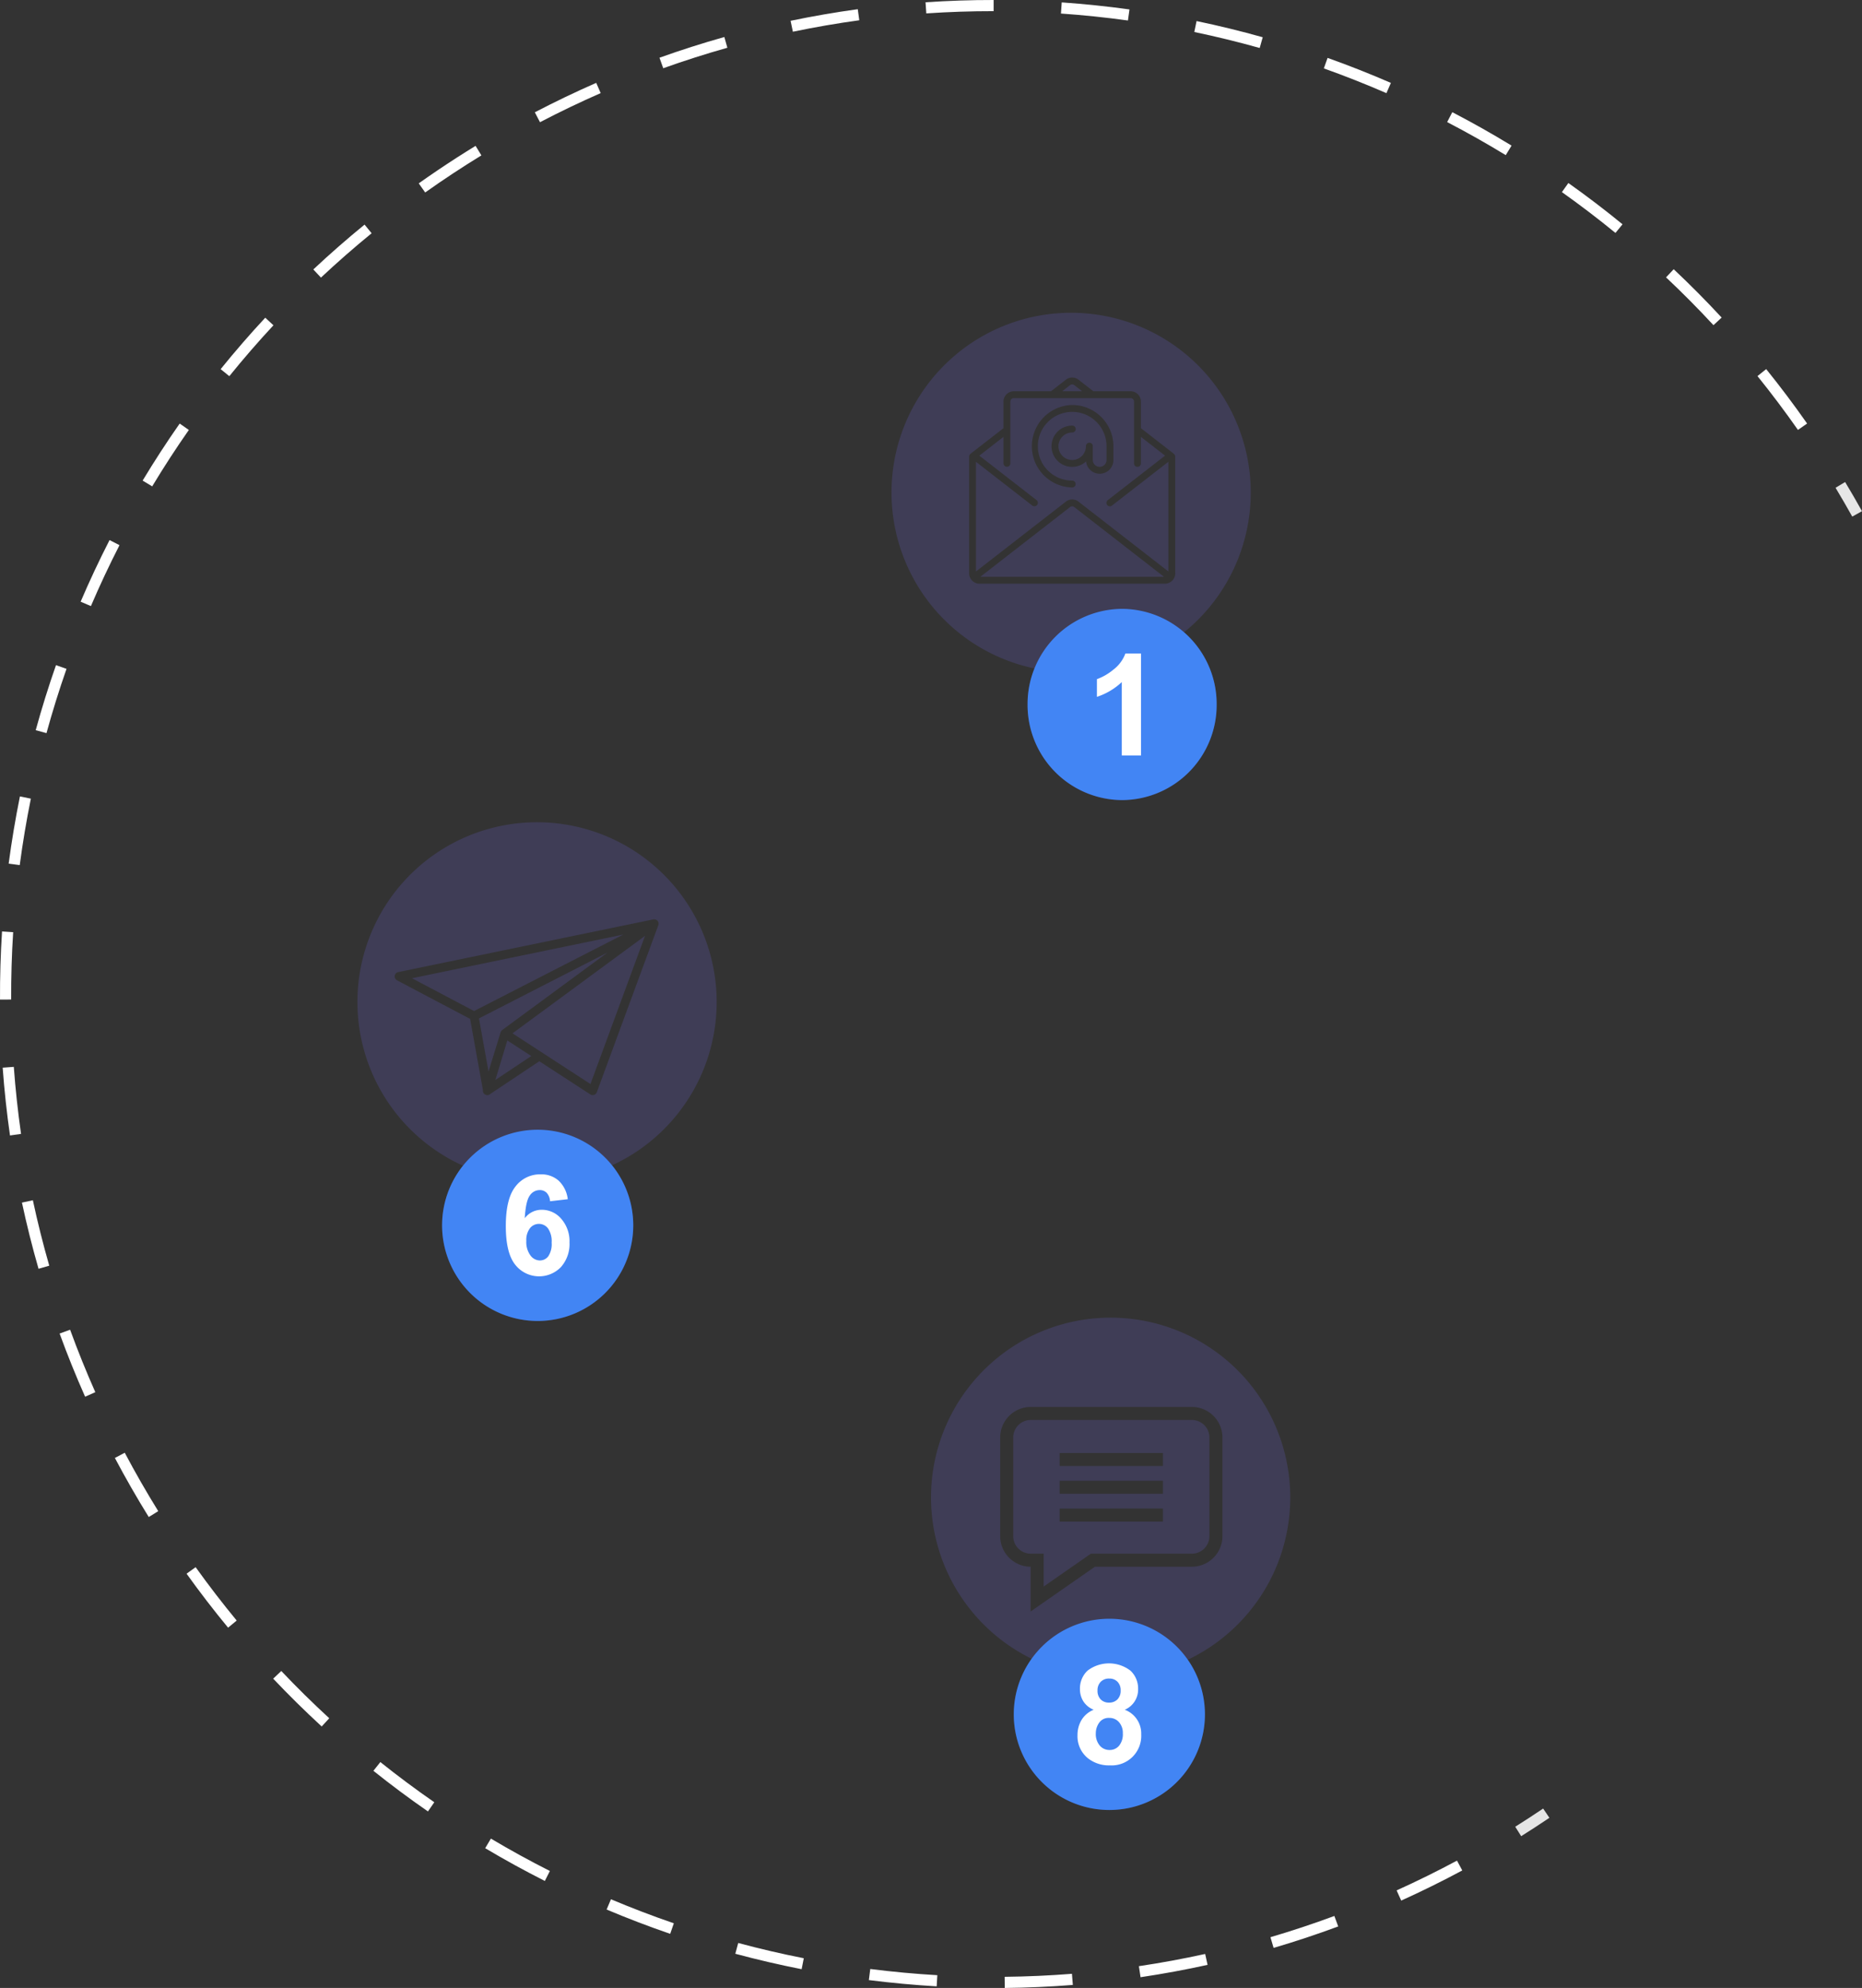<svg id="undraw_social_notifications_ro8o" xmlns="http://www.w3.org/2000/svg" width="767.684" height="819.26" viewBox="0 0 767.684 819.26">
  <rect x="0" y="0" width="767.684" height="819.26" fill="#333333" stroke="none"/>
  <path id="Path_1552" data-name="Path 1552" d="M532.306,556.052c3.843-2.411,7.716-4.932,11.507-7.492l2.575,3.815c-3.834,2.588-7.749,5.137-11.635,7.577Z" transform="translate(92.411 196.759)" fill="#e6e6e6"/>
  <path id="Path_1553" data-name="Path 1553" d="M400.672,246.341c5.127-3.461,10.375-6.836,15.6-10.032l2.4,3.926c-7.824,4.785-15.655,9.949-23.177,15.282l-2.66-3.757Q396.711,249.015,400.672,246.341ZM370.5,268.758l2.911,3.566c-7.154,5.837-14.18,11.984-20.89,18.271l-3.146-3.359c6.786-6.357,13.891-12.574,21.125-18.478Zm70.2-46.281c8.276-4.32,16.791-8.4,25.312-12.13l1.842,4.217c-8.421,3.686-16.841,7.721-25.023,11.995ZM329.561,307.119l3.37,3.137c-6.275,6.746-12.394,13.8-18.186,20.963l-3.579-2.893c5.862-7.248,12.051-14.383,18.4-21.207ZM492.094,199.986c8.77-3.138,17.768-6.01,26.742-8.537l1.248,4.428c-8.874,2.5-17.769,5.342-26.442,8.443ZM294.281,350.75l3.771,2.638c-5.282,7.546-10.367,15.368-15.112,23.245L279,374.256C283.8,366.292,288.937,358.384,294.281,350.75ZM546.146,184.765c9.146-1.9,18.464-3.511,27.7-4.776l.625,4.561c-9.126,1.25-18.341,2.839-27.384,4.722Zm-280.784,214,4.1,2.1c-4.2,8.2-8.166,16.65-11.788,25.108l-4.232-1.812C257.1,415.606,261.117,407.063,265.362,398.766ZM601.791,177.132c9.317-.63,18.761-.946,28.076-.935l-.006,4.6c-9.208-.009-18.548.3-27.76.923ZM243.279,450.315l4.344,1.52c-3.043,8.7-5.823,17.611-8.263,26.492l-4.438-1.217C237.39,468.126,240.2,459.11,243.279,450.315ZM657.937,177.184c9.293.646,18.69,1.621,27.93,2.9l-.632,4.559c-9.135-1.263-18.427-2.227-27.618-2.866ZM228.409,504.414l4.51.914c-1.83,9.033-3.375,18.245-4.587,27.381l-4.563-.606C225,522.863,226.557,513.547,228.409,504.414ZM713.531,184.878c9.128,1.9,18.3,4.149,27.269,6.667l-1.245,4.43c-8.866-2.491-17.937-4.707-26.963-6.591Zm-492.5,375.175,4.591.3c-.587,9.188-.863,18.528-.82,27.756l-4.6.02C220.156,578.792,220.437,569.346,221.031,560.053Zm546.513-360c8.781,3.126,17.561,6.6,26.1,10.31l-1.836,4.221c-8.44-3.673-17.122-7.1-25.807-10.2ZM221.3,616.2l4.588-.337c.675,9.2,1.678,18.493,2.984,27.622l-4.555.651C222.993,634.9,221.976,625.5,221.3,616.2ZM818.966,222.428c8.266,4.292,16.486,8.927,24.432,13.774L841,240.13c-7.856-4.791-15.984-9.374-24.156-13.619ZM229.246,671.8l4.5-.966c1.934,9.023,4.208,18.1,6.759,26.963l-4.423,1.272C233.5,690.1,231.2,680.923,229.246,671.8ZM866.815,251.615c7.606,5.391,15.119,11.116,22.331,17.014l-2.915,3.562c-7.129-5.832-14.556-11.49-22.076-16.822ZM244.776,725.765l4.326-1.576c3.154,8.661,6.651,17.32,10.391,25.735l-4.205,1.869C251.505,743.281,247.968,734.526,244.776,725.765ZM910.243,287.144c6.786,6.383,13.44,13.087,19.772,19.924L926.64,310.2c-6.262-6.76-12.839-13.388-19.55-19.7ZM267.56,777.035l4.068-2.152c4.3,8.132,8.952,16.23,13.812,24.073l-3.912,2.423C276.611,793.451,271.914,785.26,267.56,777.035ZM948.374,328.3c5.841,7.242,11.516,14.79,16.871,22.433l-3.771,2.64c-5.293-7.559-10.907-15.022-16.683-22.184ZM300.854,822.043c5.376,7.5,11.071,14.9,16.927,22l-3.549,2.928c-5.924-7.177-11.682-14.66-17.12-22.242Zm35.314,42.785c6.351,6.7,13,13.25,19.775,19.475l-3.114,3.387c-6.85-6.3-13.579-12.922-20-19.7Zm40.845,37.539c7.192,5.747,14.674,11.316,22.24,16.552l-2.619,3.784c-7.653-5.3-15.22-10.928-22.492-16.741ZM422.588,933.9c7.924,4.71,16.106,9.2,24.316,13.347l-2.075,4.108c-8.3-4.193-16.578-8.735-24.592-13.5Zm49.5,25c8.5,3.585,17.224,6.916,25.922,9.9l-1.493,4.35c-8.8-3.019-17.62-6.389-26.218-10.013Zm52.466,18.016c8.9,2.392,17.993,4.508,27.036,6.29l-.889,4.514c-9.146-1.8-18.345-3.941-27.343-6.359Zm54.441,10.721c9.156,1.16,18.459,2.021,27.65,2.555l-.266,4.594c-9.3-.54-18.7-1.409-27.961-2.583Zm55.41,3.222c9.233-.1,18.568-.515,27.746-1.24l.365,4.588c-9.285.733-18.725,1.156-28.064,1.254Zm55.348-4.384c9.129-1.358,18.321-3.052,27.322-5.035l.99,4.495c-9.1,2.005-18.4,3.718-27.635,5.093Zm54.236-11.945c8.84-2.6,17.7-5.541,26.343-8.743l1.6,4.315c-8.739,3.24-17.7,6.215-26.644,8.843Zm52.021-19.282c8.391-3.788,16.765-7.918,24.892-12.279l2.175,4.058c-8.219,4.408-16.689,8.586-25.173,12.417Z" transform="translate(-220.196 -176.197)" fill="#fff"/>
  <path id="Path_1554" data-name="Path 1554" d="M598.285,277.814l3.944-2.374c2.4,3.981,4.737,8.022,6.96,12.012l-4.02,2.239C602.971,285.745,600.656,281.749,598.285,277.814Z" transform="translate(158.496 -76.795)" fill="#e6e6e6"/>
  <path id="Path_1856" data-name="Path 1856" d="M74.06,148.117A74.078,74.078,0,0,1,45.232,5.82,74.078,74.078,0,0,1,102.886,142.3,73.581,73.581,0,0,1,74.06,148.117ZM41.145,36.776a12.61,12.61,0,0,0-12.6,12.6V90.026a12.619,12.619,0,0,0,12.552,12.6v18.449l26.513-18.449h39.963a12.611,12.611,0,0,0,12.6-12.6V49.373a12.611,12.611,0,0,0-12.6-12.6ZM46.469,110.8V97.255H41.145a7.236,7.236,0,0,1-7.228-7.229V49.373a7.236,7.236,0,0,1,7.228-7.229h66.433a7.236,7.236,0,0,1,7.227,7.229V90.026a7.236,7.236,0,0,1-7.227,7.229H65.929L46.471,110.794Zm6.6-32.144V84.02H95.65V78.651Zm0-11.453v5.368H95.65V67.2Zm0-11.452v5.368H95.65V55.747Z" transform="translate(383.823 543.038)" fill="#3f3d56"/>
  <path id="Path_1854" data-name="Path 1854" d="M74.06,148.117A74.078,74.078,0,0,1,45.232,5.82,74.078,74.078,0,0,1,102.887,142.3,73.584,73.584,0,0,1,74.06,148.117Zm.967-49.643h0L96.04,112.132a1.809,1.809,0,0,0,.987.291,1.829,1.829,0,0,0,.571-.091,1.807,1.807,0,0,0,1.128-1.094l25.354-68.819a1.828,1.828,0,0,0,.06-.189c0-.016.006-.033.008-.049l0-.031a.462.462,0,0,0,.014-.064c0-.016.006-.033.01-.049a.8.8,0,0,0,.014-.081,2.014,2.014,0,0,0-.017-.4.359.359,0,0,1,0-.049.285.285,0,0,0,0-.054,1.829,1.829,0,0,0-.181-.523.6.6,0,0,0-.031-.053l-.011-.017-.009-.015a.022.022,0,0,1,0-.007.018.018,0,0,0,0-.007l0-.006s0,0,0,0l-.009-.015-.009-.015-.018-.031a1.762,1.762,0,0,0-.4-.416.414.414,0,0,0-.063-.036.533.533,0,0,1-.048-.026,1.7,1.7,0,0,0-.428-.21,1.2,1.2,0,0,0-.19-.043l-.012,0a1.728,1.728,0,0,0-.361-.038h-.041c-.071,0-.141.006-.214.016a.47.47,0,0,1-.064,0,.425.425,0,0,0-.077.007L16.839,61.741a1.812,1.812,0,0,0-.48,3.377L46.488,81.01l5.284,29.324a.215.215,0,0,0,0,.034v.01c0,.007,0,.016,0,.024a1.7,1.7,0,0,0,0,.429,1.61,1.61,0,0,0,.036.212,1.811,1.811,0,0,0,.2.486.16.16,0,0,1,.019.045.161.161,0,0,0,.02.046.072.072,0,0,0,.012.015l.009.009a.523.523,0,0,0,.045.053c.013.015.026.029.038.044a1.862,1.862,0,0,0,.275.283.136.136,0,0,1,.021.021.172.172,0,0,0,.025.024.229.229,0,0,0,.045.023.322.322,0,0,1,.04.02,1.847,1.847,0,0,0,.345.179l.05.019a.994.994,0,0,0,.1.035,1.789,1.789,0,0,0,.5.079.038.038,0,0,0,.016,0h.1a1.8,1.8,0,0,0,1.29-.569l20.069-13.38Zm21.085,9.385v0h0l-27.9-18.135L63.98,86.973,118.6,46.809,96.112,107.858Zm-39.22-1.648v0L61.829,89.9l7.689,5,2.2,1.429-7.471,4.979-7.351,4.9Zm-2.807-3.491h0l-3.945-21.9,53.05-27.173L59.723,85.607a1.22,1.22,0,0,0-.143.133l-.044.046-.01.009-.009.008a.311.311,0,0,0-.048.046c-.036.04-.069.081-.106.128-.02.026-.037.054-.054.081l-.034.053a1.934,1.934,0,0,0-.166.341.169.169,0,0,1-.014.027l0,.006h0a.182.182,0,0,0-.014.031.035.035,0,0,1-.005.01.027.027,0,0,0-.005.007ZM48.13,77.778,22.515,64.268l87.157-18.012L48.13,77.778Z" transform="translate(147.333 338.876)" fill="#3f3d56"/>
  <ellipse id="Ellipse_513" data-name="Ellipse 513" cx="38.978" cy="39.406" rx="38.978" ry="39.406" transform="translate(423.659 250.913)" fill="#3f3d56"/>
  <path id="Path_1574" data-name="Path 1574" d="M464.329,352.774h-7.936v-30.24a27.306,27.306,0,0,1-10.255,6.08v-7.281a22.87,22.87,0,0,0,6.749-3.9,14.782,14.782,0,0,0,5-6.7h6.441Z" transform="translate(6.106 -41.439)" fill="#3f3d56"/>
  <circle id="Ellipse_515" data-name="Ellipse 515" cx="39.406" cy="39.406" r="39.406" transform="translate(182.271 465.572)" fill="#3f3d56"/>
  <path id="Path_1576" data-name="Path 1576" d="M332.837,445.446a9.232,9.232,0,0,0,1.69,5.939,4.9,4.9,0,0,0,3.864,2.093,4.323,4.323,0,0,0,3.488-1.714,8.94,8.94,0,0,0,1.4-5.616,9.348,9.348,0,0,0-1.5-5.883,4.7,4.7,0,0,0-7.433-.085A7.994,7.994,0,0,0,332.837,445.446Zm17.093-17.213-7.3.845a5.674,5.674,0,0,0-1.4-3.481,3.958,3.958,0,0,0-2.923-1.123,4.885,4.885,0,0,0-4.039,2.245q-1.653,2.249-2.08,9.354a8.66,8.66,0,0,1,7-3.486,10.485,10.485,0,0,1,8.088,3.765,14.013,14.013,0,0,1,3.368,9.715A14.306,14.306,0,0,1,347.11,456.2a12.516,12.516,0,0,1-18.888-1.026q-3.839-4.842-3.839-15.877,0-11.318,4-16.315a12.676,12.676,0,0,1,10.384-5,10.723,10.723,0,0,1,7.419,2.623A12.51,12.51,0,0,1,349.93,428.234Z" transform="translate(-115.842 65.973)" fill="#3f3d56"/>
  <path id="Path_1858" data-name="Path 1858" d="M39.406,0A39.406,39.406,0,1,1,0,39.406,39.406,39.406,0,0,1,39.406,0Z" transform="translate(182.271 465.572)" fill="#4285f4"/>
  <path id="Path_1577" data-name="Path 1577" d="M332.837,445.446a9.232,9.232,0,0,0,1.69,5.939,4.9,4.9,0,0,0,3.864,2.093,4.323,4.323,0,0,0,3.488-1.714,8.94,8.94,0,0,0,1.4-5.616,9.348,9.348,0,0,0-1.5-5.883,4.7,4.7,0,0,0-7.433-.085A7.994,7.994,0,0,0,332.837,445.446Zm17.093-17.213-7.3.845a5.674,5.674,0,0,0-1.4-3.481,3.958,3.958,0,0,0-2.923-1.123,4.885,4.885,0,0,0-4.039,2.245q-1.653,2.249-2.08,9.354a8.66,8.66,0,0,1,7-3.486,10.485,10.485,0,0,1,8.088,3.765,14.013,14.013,0,0,1,3.368,9.715A14.306,14.306,0,0,1,347.11,456.2a12.516,12.516,0,0,1-18.888-1.026q-3.839-4.842-3.839-15.877,0-11.318,4-16.315a12.676,12.676,0,0,1,10.384-5,10.723,10.723,0,0,1,7.419,2.623A12.51,12.51,0,0,1,349.93,428.234Z" transform="translate(-115.842 65.973)" fill="#fff"/>
  <circle id="Ellipse_517" data-name="Ellipse 517" cx="39.406" cy="39.406" r="39.406" transform="translate(417.969 667.102)" fill="#3f3d56"/>
  <path id="Path_1578" data-name="Path 1578" d="M450.4,529.838a5.011,5.011,0,0,0,1.3,3.674,4.6,4.6,0,0,0,3.446,1.319,4.668,4.668,0,0,0,3.487-1.332,5.046,5.046,0,0,0,1.308-3.69,4.885,4.885,0,0,0-1.293-3.55,4.545,4.545,0,0,0-3.42-1.332,4.666,4.666,0,0,0-3.515,1.345A4.91,4.91,0,0,0,450.4,529.838Zm-.707,17.622a7.368,7.368,0,0,0,1.623,5.077,5.192,5.192,0,0,0,4.046,1.825,5.009,5.009,0,0,0,3.923-1.756,7.394,7.394,0,0,0,1.552-5.062,6.648,6.648,0,0,0-1.578-4.641,5.144,5.144,0,0,0-4.005-1.757,4.735,4.735,0,0,0-4.184,1.993A7.453,7.453,0,0,0,449.695,547.459Zm-.871-9.682a8.962,8.962,0,0,1-4.32-3.55,9.432,9.432,0,0,1-1.348-4.949,10.1,10.1,0,0,1,3.118-7.606,14.567,14.567,0,0,1,17.715,0,10.05,10.05,0,0,1,3.147,7.606,9.02,9.02,0,0,1-5.506,8.5,10.433,10.433,0,0,1,6.788,10.1A12.179,12.179,0,0,1,455.5,560.7a13.928,13.928,0,0,1-9.075-2.945,11.641,11.641,0,0,1-4.278-9.544,12.045,12.045,0,0,1,1.608-6.126A10.429,10.429,0,0,1,448.824,537.777Z" transform="translate(2.096 166.823)" fill="#3f3d56"/>
  <path id="Path_1857" data-name="Path 1857" d="M39.406,0A39.406,39.406,0,1,1,0,39.406,39.406,39.406,0,0,1,39.406,0Z" transform="translate(417.969 667.102)" fill="#4285f4"/>
  <path id="Path_1579" data-name="Path 1579" d="M450.4,529.838a5.011,5.011,0,0,0,1.3,3.674,4.6,4.6,0,0,0,3.446,1.319,4.668,4.668,0,0,0,3.487-1.332,5.046,5.046,0,0,0,1.308-3.69,4.885,4.885,0,0,0-1.293-3.55,4.545,4.545,0,0,0-3.42-1.332,4.666,4.666,0,0,0-3.515,1.345A4.91,4.91,0,0,0,450.4,529.838Zm-.707,17.622a7.368,7.368,0,0,0,1.623,5.077,5.192,5.192,0,0,0,4.046,1.825,5.009,5.009,0,0,0,3.923-1.756,7.394,7.394,0,0,0,1.552-5.062,6.648,6.648,0,0,0-1.578-4.641,5.144,5.144,0,0,0-4.005-1.757,4.735,4.735,0,0,0-4.184,1.993A7.453,7.453,0,0,0,449.695,547.459Zm-.871-9.682a8.962,8.962,0,0,1-4.32-3.55,9.432,9.432,0,0,1-1.348-4.949,10.1,10.1,0,0,1,3.118-7.606,14.567,14.567,0,0,1,17.715,0,10.05,10.05,0,0,1,3.147,7.606,9.02,9.02,0,0,1-5.506,8.5,10.433,10.433,0,0,1,6.788,10.1A12.179,12.179,0,0,1,455.5,560.7a13.928,13.928,0,0,1-9.075-2.945,11.641,11.641,0,0,1-4.278-9.544,12.045,12.045,0,0,1,1.608-6.126A10.429,10.429,0,0,1,448.824,537.777Z" transform="translate(2.096 166.823)" fill="#fff"/>
  <path id="Path_1855" data-name="Path 1855" d="M74.06,148.117A74.078,74.078,0,0,1,45.232,5.82,74.078,74.078,0,0,1,102.887,142.3,73.584,73.584,0,0,1,74.06,148.117Zm.461-121.456a4.223,4.223,0,0,0-2.584.888l-6.145,4.773H50.443A4.253,4.253,0,0,0,46.2,36.57V47.532L32.579,58.111a.174.174,0,0,0-.03.034.132.132,0,0,1-.027.032,1.263,1.263,0,0,0-.188.22,1.617,1.617,0,0,0-.281.745.149.149,0,0,1-.008.042.15.15,0,0,0-.008.043v48.156a4.227,4.227,0,0,0,.831,2.5.085.085,0,0,1,.009.019.069.069,0,0,0,.011.021l.014.013a.21.21,0,0,1,.031.027,4.254,4.254,0,0,0,3.348,1.669H112.76a4.253,4.253,0,0,0,3.359-1.676.069.069,0,0,1,.021-.018.1.1,0,0,0,.018-.016.194.194,0,0,0,.009-.018.079.079,0,0,1,.011-.022,4.221,4.221,0,0,0,.831-2.5V59.23a.149.149,0,0,0-.008-.044.213.213,0,0,1-.008-.041,1.262,1.262,0,0,0-.06-.287,1.3,1.3,0,0,0-.081-.244,1.183,1.183,0,0,0-.141-.216,1.3,1.3,0,0,0-.188-.219.173.173,0,0,1-.026-.031.151.151,0,0,0-.031-.035l-13.62-10.579V36.57A4.253,4.253,0,0,0,98.6,32.322H83.248L77.1,27.549A4.22,4.22,0,0,0,74.521,26.661ZM112.4,108.8H36.637L73.671,80.032a1.365,1.365,0,0,1,1.689,0L112.4,108.8Zm-77.541-2.2v0l0-45.2,23.21,18.022A1.416,1.416,0,1,0,59.81,77.17L36.231,58.86,46.2,51.119V62.062a1.416,1.416,0,0,0,2.831,0V36.57a1.419,1.419,0,0,1,1.417-1.417H98.6a1.418,1.418,0,0,1,1.416,1.417V62.062a1.416,1.416,0,0,0,2.833,0V51.119l9.964,7.741L89.19,77.2a1.416,1.416,0,1,0,1.736,2.238l23.25-18.053v45.2L77.1,77.8a4.2,4.2,0,0,0-5.166,0L34.863,106.592ZM74.52,37.985a17,17,0,0,0,0,33.992,1.417,1.417,0,0,0,0-2.834A14.162,14.162,0,1,1,88.683,54.982v5.664a2.833,2.833,0,1,1-5.667,0V54.982a1.416,1.416,0,1,0-2.831,0,5.665,5.665,0,1,1-5.665-5.666,1.416,1.416,0,1,0,0-2.831H74.5a8.5,8.5,0,1,0,5.751,14.758,5.632,5.632,0,0,0,5.617,5.071c.093,0,.192,0,.3-.008a5.647,5.647,0,0,0,5.35-5.661V54.98A17.013,17.013,0,0,0,74.52,37.985Zm4.108-5.664H70.414l3.257-2.538a1.358,1.358,0,0,1,1.689,0l3.265,2.535Z" transform="translate(367.533 128.918)" fill="#3f3d56"/>
  <path id="Path_1859" data-name="Path 1859" d="M38.978,0A39.194,39.194,0,0,1,77.956,39.406,39.194,39.194,0,0,1,38.978,78.813,39.194,39.194,0,0,1,0,39.406,39.194,39.194,0,0,1,38.978,0Z" transform="translate(423.659 250.913)" fill="#4285f4"/>
  <path id="Path_1575" data-name="Path 1575" d="M464.329,352.774h-7.936v-30.24a27.306,27.306,0,0,1-10.255,6.08v-7.281a22.87,22.87,0,0,0,6.749-3.9,14.782,14.782,0,0,0,5-6.7h6.441Z" transform="translate(6.106 -41.439)" fill="#fff"/>
</svg>
